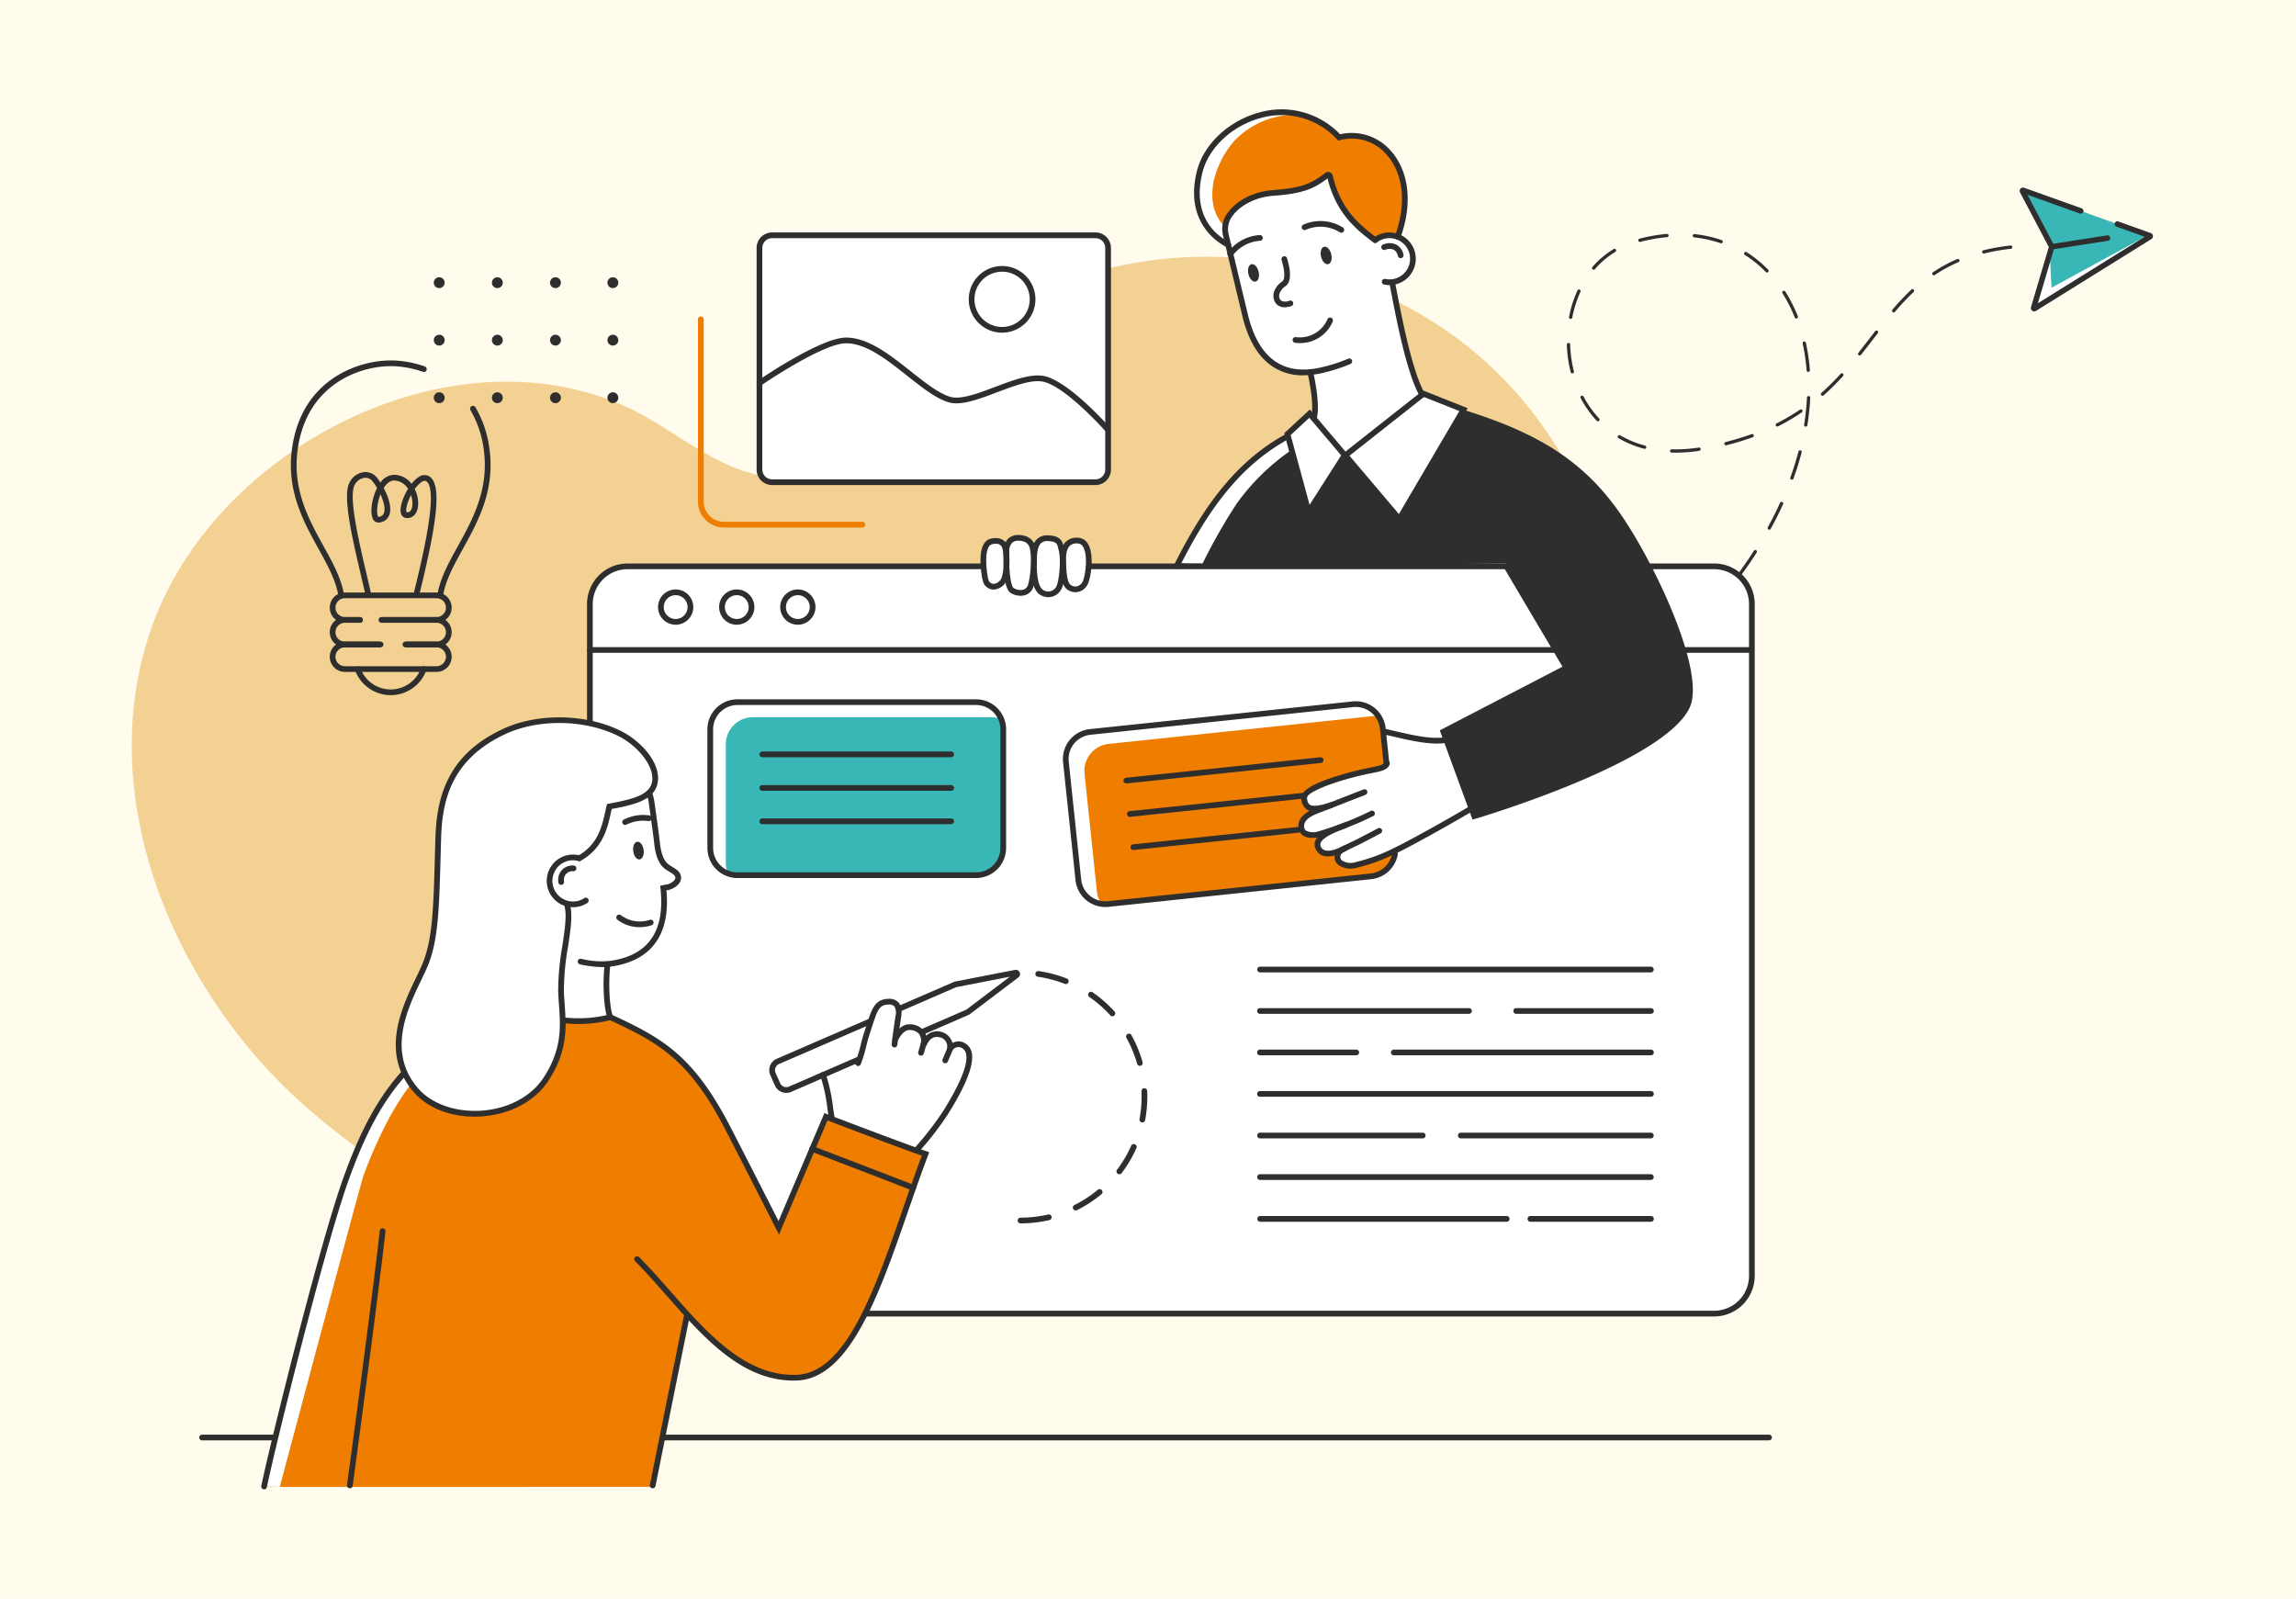<?xml version="1.0" encoding="UTF-8"?>
<svg xmlns="http://www.w3.org/2000/svg" xmlns:xlink="http://www.w3.org/1999/xlink" width="675" height="470" viewBox="0 0 675 470"><defs/><g id="Img-home-banner-visuel"><rect width="675" height="470" fill="#fffbed"/><g id="Groupe_8570" transform="translate(56.569 32.164)"><g id="Groupe_8567" transform="translate(-29)"><path id="Tracé_9885" d="M624.383,140.761c-4.2-27.1-15.778-52.709-35.706-72.3-19.33-19-45.246-30.493-71.92-33.409q-5.045-.551-10.123-.687a123.23,123.23,0,0,0-86.391,32.05c-11.918,10.87-18.872,28.157-35.944,31.96-19.873,4.427-35.06-12.381-51.717-19.931C282.114,55.572,216.478,88.7,195.41,137.3a96.86,96.86,0,0,0-4.249,11.856c-14.022,48.976,10.7,103.658,48.387,136.079,46.943,40.38,108.286,58.679,169.3,55.064a333.466,333.466,0,0,0,68.924-11.812c55.6-15.35,111.352-43.875,135.426-100.075a162.5,162.5,0,0,0,11.188-87.648" transform="translate(-176.02 8.992)" fill="#f2d193"/><path id="Tracé_9764" d="M596.242,309.087H276.81a11.09,11.09,0,0,0-11.09,11.09v197.5a11.091,11.091,0,0,0,11.09,11.09H596.242a11.09,11.09,0,0,0,11.09-11.09v-197.5a11.09,11.09,0,0,0-11.09-11.09" transform="translate(-119.238 -174.761)" fill="#fff"/><path id="Tracé_9765" d="M593.7,528.514H274.267a11.944,11.944,0,0,1-11.931-11.931v-197.5a11.944,11.944,0,0,1,11.931-11.93H593.7a11.944,11.944,0,0,1,11.931,11.93v197.5A11.944,11.944,0,0,1,593.7,528.514M274.267,308.835a10.261,10.261,0,0,0-10.249,10.249v197.5a10.261,10.261,0,0,0,10.249,10.249H593.7a10.261,10.261,0,0,0,10.249-10.249v-197.5A10.261,10.261,0,0,0,593.7,308.835Z" transform="translate(-117.325 -173.668)" fill="#2e2e2e"/><path id="Tracé_9766" d="M604.228,365.412H263.176a.841.841,0,0,1,0-1.681H604.228a.841.841,0,0,1,0,1.681" transform="translate(-117.325 -205.657)" fill="#2e2e2e"/><path id="Tracé_9767" d="M315.557,335.09a5.184,5.184,0,1,1,5.184-5.183,5.189,5.189,0,0,1-5.184,5.183m0-8.686a3.5,3.5,0,1,0,3.5,3.5,3.507,3.507,0,0,0-3.5-3.5" transform="translate(-144.485 -183.601)" fill="#2e2e2e"/><path id="Tracé_9768" d="M398.2,335.09a5.184,5.184,0,1,1,5.184-5.183,5.189,5.189,0,0,1-5.184,5.183m0-8.686a3.5,3.5,0,1,0,3.5,3.5,3.507,3.507,0,0,0-3.5-3.5" transform="translate(-191.214 -183.601)" fill="#2e2e2e"/><path id="Tracé_9769" d="M356.879,335.09a5.184,5.184,0,1,1,5.184-5.183,5.19,5.19,0,0,1-5.184,5.183m0-8.686a3.5,3.5,0,1,0,3.5,3.5,3.507,3.507,0,0,0-3.5-3.5" transform="translate(-167.849 -183.601)" fill="#2e2e2e"/><path id="Tracé_9770" d="M477.759,85.152H382.7a3.719,3.719,0,0,0-3.719,3.719v65.145a3.719,3.719,0,0,0,3.719,3.719h95.057a3.719,3.719,0,0,0,3.719-3.719V88.871a3.719,3.719,0,0,0-3.719-3.719" transform="translate(-183.278 -48.146)" fill="#fff"/><path id="Tracé_9771" d="M481.518,182.463s-12.491-14.077-19.409-14.963c-7.513-.963-20.665,8.086-27.136,6.178-8.634-2.545-19.378-17.414-30.019-17.378-7.222.025-25.761,12.412-25.761,12.412l.1,25.312c-.06,3.057,1.835,4.159,4.893,4.163l92.247.126a5.1,5.1,0,0,0,5.152-5.2l-.18-9.654Z" transform="translate(-183.397 -88.373)" fill="#fff"/><path id="Tracé_9772" d="M379.6,195.628l.235-21.971s21.471-14.5,28.693-14.528c10.64-.037,21.385,14.833,30.019,17.378,6.471,1.907,19.763-9.8,27.276-8.84a13.1,13.1,0,0,1,5.72,2.967c-3.23-3.139-6.8-2.98-9.433-3.317-7.513-.963-20.665,7.945-27.136,6.037-8.634-2.545-19.379-17.415-30.019-17.378-7.222.025-25.761,12.412-25.761,12.412l.1,25.311c-.051,2.608.3,2.263.309,1.927" transform="translate(-183.397 -88.191)" fill="#fff"/><path id="Tracé_9773" d="M476.665,157.482H381.608a4.565,4.565,0,0,1-4.56-4.56V87.778a4.565,4.565,0,0,1,4.56-4.56h95.057a4.565,4.565,0,0,1,4.56,4.56v65.145a4.565,4.565,0,0,1-4.56,4.56M381.608,84.9a2.882,2.882,0,0,0-2.878,2.879v65.145a2.882,2.882,0,0,0,2.878,2.878h95.057a2.882,2.882,0,0,0,2.878-2.878V87.778a2.882,2.882,0,0,0-2.878-2.879Z" transform="translate(-182.184 -47.052)" fill="#2e2e2e"/><path id="Tracé_9774" d="M530.357,125.522a9.8,9.8,0,1,1,9.8-9.8,9.816,9.816,0,0,1-9.8,9.8m0-17.928a8.123,8.123,0,1,0,8.123,8.123,8.132,8.132,0,0,0-8.123-8.123" transform="translate(-263.323 -59.884)" fill="#2e2e2e"/><path id="Tracé_9775" d="M480.1,182a.838.838,0,0,1-.63-.283c-.121-.136-12.15-13.651-18.677-14.488-3.424-.438-8.313,1.412-13.043,3.2-5.455,2.063-10.608,4.013-14.223,2.948-3.748-1.105-7.831-4.34-12.155-7.764-5.951-4.714-12.1-9.588-18.013-9.588h-.037c-6.883.024-24.773,12.265-24.953,12.388a.841.841,0,0,1-.952-1.386c.752-.517,18.5-12.658,25.9-12.684,6.5-.022,12.91,5.047,19.1,9.951,4.192,3.32,8.151,6.457,11.586,7.469,3.074.907,8.2-1.033,13.152-2.907,4.923-1.863,10.011-3.79,13.852-3.3,7.149.916,19.212,14.464,19.722,15.041a.84.84,0,0,1-.629,1.4" transform="translate(-182.184 -87.269)" fill="#2e2e2e"/><path id="Tracé_9776" d="M461.505,898.127H.841a.841.841,0,1,1,0-1.682H461.505a.841.841,0,1,1,0,1.682" transform="translate(31.003 -506.859)" fill="#2e2e2e"/><path id="Tracé_9777" d="M554.5,657.037a.841.841,0,0,1,0-1.682,35.786,35.786,0,0,0,8.138-.934.841.841,0,0,1,.383,1.637,37.472,37.472,0,0,1-8.521.979m16.221-3.8a.841.841,0,0,1-.375-1.593,35.635,35.635,0,0,0,6.864-4.473.841.841,0,1,1,1.074,1.294,37.331,37.331,0,0,1-7.188,4.684.836.836,0,0,1-.374.088M583.547,642.6a.841.841,0,0,1-.669-1.349,35.6,35.6,0,0,0,4.165-7.049.841.841,0,0,1,1.537.682,37.3,37.3,0,0,1-4.363,7.383.839.839,0,0,1-.67.333m6.759-15.222a.84.84,0,0,1-.827-1,35.882,35.882,0,0,0,.614-6.617c0-.516-.011-1.04-.033-1.556a.841.841,0,1,1,1.68-.071c.023.54.035,1.088.035,1.627a37.651,37.651,0,0,1-.643,6.928.841.841,0,0,1-.826.685m-.727-16.648a.841.841,0,0,1-.809-.613,35.38,35.38,0,0,0-2.024-5.44c-.339-.724-.706-1.442-1.091-2.136a.841.841,0,1,1,1.47-.816c.4.727.788,1.48,1.143,2.239a37.145,37.145,0,0,1,2.12,5.7.841.841,0,0,1-.582,1.037.864.864,0,0,1-.228.031m-8.07-14.577a.839.839,0,0,1-.623-.276,35.857,35.857,0,0,0-6.16-5.4.841.841,0,0,1,.957-1.383,37.582,37.582,0,0,1,6.45,5.657.841.841,0,0,1-.623,1.405m-13.7-9.474a.837.837,0,0,1-.306-.058,35.413,35.413,0,0,0-7.921-2.088.841.841,0,0,1,.238-1.665,37.13,37.13,0,0,1,8.3,2.188.841.841,0,0,1-.307,1.623" transform="translate(-282.043 -329.554)" fill="#2e2e2e"/><path id="Tracé_9778" d="M423.85,451.831H353.692a7.986,7.986,0,0,1-7.986-7.986V408.951a7.986,7.986,0,0,1,7.986-7.986H423.85a7.986,7.986,0,0,1,7.986,7.986v34.895a7.986,7.986,0,0,1-7.986,7.986" transform="translate(-164.463 -226.709)" fill="#39b7b7"/><path id="Tracé_9779" d="M348.743,447.122V412.228a7.986,7.986,0,0,1,7.986-7.986h70.158a7.962,7.962,0,0,1,1.821.228,7.958,7.958,0,0,0-7.558-5.52l-68.446.875c-4.411,0-8.515,3.187-8.515,7.6l-1.183,34.407a7.975,7.975,0,0,0,6.164,7.758,7.9,7.9,0,0,1-.428-2.465" transform="translate(-162.937 -225.57)" fill="#fff"/><path id="Tracé_9780" d="M422.757,451.577H352.6a8.837,8.837,0,0,1-8.827-8.827V407.856a8.837,8.837,0,0,1,8.827-8.826h70.158a8.836,8.836,0,0,1,8.826,8.826V442.75a8.837,8.837,0,0,1-8.826,8.827M352.6,400.711a7.153,7.153,0,0,0-7.145,7.145V442.75A7.153,7.153,0,0,0,352.6,449.9h70.158a7.153,7.153,0,0,0,7.145-7.146V407.856a7.153,7.153,0,0,0-7.145-7.145Z" transform="translate(-163.37 -225.615)" fill="#2e2e2e"/><path id="Tracé_9781" d="M435.355,436.011h-55.48a.841.841,0,1,1,0-1.681h55.48a.841.841,0,1,1,0,1.681" transform="translate(-183.307 -245.574)" fill="#2e2e2e"/><path id="Tracé_9782" d="M435.355,458.739h-55.48a.841.841,0,1,1,0-1.681h55.48a.841.841,0,1,1,0,1.681" transform="translate(-183.307 -258.425)" fill="#2e2e2e"/><path id="Tracé_9783" d="M435.355,481.305h-55.48a.841.841,0,1,1,0-1.681h55.48a.841.841,0,1,1,0,1.681" transform="translate(-183.307 -271.184)" fill="#2e2e2e"/><path id="Tracé_9784" d="M695.064,213.025a22.887,22.887,0,0,0-8.748,5.493c-3.783,3.961-9.232,8.3-12.282,12.612s-9.993,16.773-11.045,19.612c4.974.458,137.131-1.242,137.131-1.242s-11.508-19.269-18.384-25.422-28.241-17.046-35.6-17.991c-6.83,12.714-18.26,30.486-18.26,30.486l-16.261-18.418s-10.821,16.633-10.794,16.1-5.76-21.231-5.76-21.231" transform="translate(-343.858 -116.524)" fill="#2e2e2e"/><path id="Tracé_9785" d="M680.577,241.352a65.438,65.438,0,0,1,16.14-15.736c-.591-2.123-.994-3.565-.994-3.565a22.882,22.882,0,0,0-8.748,5.493c-3.783,3.961-9.233,8.3-12.283,12.612s-9.487,15.924-10.538,18.763c.571.053,2.835.076,6.367.078a163.394,163.394,0,0,1,10.055-17.646" transform="translate(-344.517 -125.55)" fill="#fff"/><path id="Tracé_9786" d="M682.969,446.339a7.99,7.99,0,0,1-7.031,6.561l-77.277,8.142a7.986,7.986,0,0,1-8.779-7.105l-3.656-34.7a7.985,7.985,0,0,1,7.105-8.778l77.276-8.142a7.985,7.985,0,0,1,8.779,7.105l1.136,10.785Z" transform="translate(-300.431 -227.447)" fill="#ef7d00"/><path id="Tracé_9787" d="M595.792,457.459l-3.656-34.7a7.986,7.986,0,0,1,7.105-8.779l77.277-8.142a7.959,7.959,0,0,1,1.791.027,7.955,7.955,0,0,0-7.465-3.549l-77.277,8.142c-4.386.462-7.026,4.373-6.564,8.76l3.115,34.721a7.978,7.978,0,0,0,6.988,7.078,7.894,7.894,0,0,1-1.314-3.556" transform="translate(-300.865 -227.448)" fill="#fff"/><path id="Tracé_9788" d="M733.315,38.384a20.214,20.214,0,0,0,2.313-5.469,71.918,71.918,0,0,0-.226-10.189c-.3-3.05-2.351-8.6-6.421-10.9s-5.8-3.871-12.161-2.4a23.364,23.364,0,0,0-17.846-7.5,24.941,24.941,0,0,0-17.591,7.528c-3.573,3.783-6.057,9.372-6.432,12.162-.95,7.075.206,9.036,1.2,11.821s5.132,5.727,5.64,6.173,1.4.365,1.453.169a29.9,29.9,0,0,1-.307-3.821c.162-.848,2.986-6.462,5.876-8.143a23.4,23.4,0,0,1,10.718-2.837c3.737-.069,5.043-.21,6.777-.735s6.253-3.573,6.988-3.835.893,1.734,1.576,3.572a65.572,65.572,0,0,0,6.462,10.508c1.944,2.417,5,4.508,6.232,4.487,1.753-.917,5.745-.594,5.745-.594" transform="translate(-350.421 -1.09)" fill="#ef7d00"/><path id="Tracé_9789" d="M679.97,22.459a27.505,27.505,0,0,1,6.261-12.272,24.942,24.942,0,0,1,17.592-7.528c.881,0,1.786.047,2.7.13a27.325,27.325,0,0,0-6.908-.861,24.942,24.942,0,0,0-17.591,7.528c-3.573,3.783-6.057,9.372-6.432,12.163-.95,7.075.206,9.036,1.2,11.821s5.133,5.727,5.64,6.173,1.4.366,1.453.17c.03-.111-.144-2.876-.254-3.821-3.984-3.905-4.478-8.77-3.669-13.5" transform="translate(-350.786 -1.09)" fill="#fff"/><path id="Tracé_9790" d="M695.154,56.095c-2.909,4.593-.525,10.11,1.4,16.357s3.039,14.663,4.7,18.193,5.553,12.715,17.536,12.078c.35,4.836,2.541,9.868,1.311,13.857.13.158-2.085-1.691-1.957-1.536.193.233-6.013,5.911-5.825,6.135.538.642,6,20.609,6.49,21.174,5.5-8.358,10.354-15.959,10.354-15.959l15.957,18.047L757.367,124.8l6.112-11.431-11.671-4.423a99.914,99.914,0,0,1-4.816-13.763,138.166,138.166,0,0,1-3.351-19.208c4.31-1.873,6.076-5.945,4.339-9.638s-4.852-6.328-9.788-2.99c-3.68-1.984-9.641-6.6-11.8-12.259s-.734-5.9-2-6.3-5.309,3.488-13.249,4.79c-11.489,1.884-15.929,6.415-16,6.523" transform="translate(-361.276 -25.303)" fill="#fff"/><path id="Tracé_9791" d="M741.692,148.348a11.015,11.015,0,0,1-1.347-.083.841.841,0,0,1,.205-1.669,8.861,8.861,0,0,0,9.292-5.177.841.841,0,1,1,1.569.6,10.342,10.342,0,0,1-9.719,6.325" transform="translate(-387.179 -79.655)" fill="#2e2e2e"/><path id="Tracé_9792" d="M798.685,98.705a7.669,7.669,0,0,1-1.594-.168.841.841,0,0,1,.348-1.645,6,6,0,0,0,2.665-.039,6.06,6.06,0,1,0-5.056-10.738.841.841,0,1,1-1.011-1.344,7.74,7.74,0,1,1,4.647,13.933" transform="translate(-417.764 -47.053)" fill="#2e2e2e"/><path id="Tracé_9793" d="M805.371,94.885a.84.84,0,0,1-.819-.654,2.679,2.679,0,0,0-1.181-1.8,3.158,3.158,0,0,0-2.559,0,.841.841,0,1,1-.547-1.59,4.758,4.758,0,0,1,3.923.125,4.244,4.244,0,0,1,2,2.9.842.842,0,0,1-.82,1.027" transform="translate(-421.155 -51.157)" fill="#2e2e2e"/><path id="Tracé_9794" d="M712.588,106.879c.339,1.41-.058,2.715-.885,2.914s-1.773-.784-2.112-2.195.058-2.716.885-2.914,1.773.784,2.112,2.195" transform="translate(-370.139 -59.175)" fill="#2e2e2e"/><path id="Tracé_9795" d="M696.407,91.382a.841.841,0,0,1-.684-1.327,12.614,12.614,0,0,1,9.317-5.045.841.841,0,1,1,.089,1.679,11.029,11.029,0,0,0-8.035,4.339.84.84,0,0,1-.686.354" transform="translate(-362.278 -48.065)" fill="#2e2e2e"/><path id="Tracé_9796" d="M758.728,95.8c.339,1.411,1.284,2.393,2.112,2.195s1.224-1.5.885-2.914-1.284-2.393-2.112-2.195-1.224,1.5-.885,2.914" transform="translate(-397.921 -52.507)" fill="#2e2e2e"/><path id="Tracé_9797" d="M757.481,78.967a.837.837,0,0,1-.477-.149,10.71,10.71,0,0,0-9.962-.722.841.841,0,1,1-.683-1.536,12.473,12.473,0,0,1,11.6.875.841.841,0,0,1-.479,1.532" transform="translate(-390.714 -42.707)" fill="#2e2e2e"/><path id="Tracé_9798" d="M729.936,114.291a3.415,3.415,0,0,1-1.691-.4,3.13,3.13,0,0,1-1.484-2.072c-.5-1.948.854-4.033,2.446-5.085.916-.606.858-2.99-.153-6.38a.841.841,0,0,1,1.611-.481c1.308,4.385,1.13,7.165-.53,8.263-1.06.7-2.029,2.15-1.744,3.268a1.508,1.508,0,0,0,.675,1.019,2.96,2.96,0,0,0,2.306-.064.841.841,0,1,1,.5,1.605,6.559,6.559,0,0,1-1.935.33" transform="translate(-379.856 -56.128)" fill="#2e2e2e"/><path id="Tracé_9799" d="M751.619,191.052A.841.841,0,0,1,750.8,190c.944-3.7-.556-10.771-1.049-13.093a.841.841,0,0,1,1.645-.349c1.4,6.577,1.733,11.11,1.033,13.857a.841.841,0,0,1-.814.633" transform="translate(-392.906 -99.453)" fill="#2e2e2e"/><path id="Tracé_9800" d="M814.706,149.668a.841.841,0,0,1-.73-.422c-3.8-6.611-6.86-22.484-8.5-31.011-.165-.857-.317-1.644-.454-2.345a.841.841,0,0,1,1.65-.323c.137.7.289,1.492.455,2.351,1.623,8.43,4.644,24.123,8.308,30.49a.841.841,0,0,1-.728,1.26" transform="translate(-424.155 -64.958)" fill="#2e2e2e"/><path id="Tracé_9801" d="M715.864,102.105a15.753,15.753,0,0,1-10.32-3.52c-3.54-2.912-6.107-7.607-7.631-13.956l-5.635-23.482q-.078-.327-.146-.654a7.917,7.917,0,0,1,1.717-6.458c2.64-3.495,7.7-5.993,12.884-6.365,8.437-.6,11.4-1.843,15.517-5.028a1.439,1.439,0,0,1,1.363-.23,1.373,1.373,0,0,1,.877.986c2.42,10.231,8.192,14.65,12.831,18.2l.12.092a.841.841,0,1,1-1.022,1.335l-.119-.092c-4.785-3.664-10.725-8.211-13.34-18.716-4.064,3.092-7.34,4.5-16.106,5.129-4.724.339-9.3,2.576-11.663,5.7a6.4,6.4,0,0,0-1.412,5.1q.062.3.135.6l5.636,23.482c1.437,5.985,3.813,10.375,7.064,13.05,3.735,3.072,8.7,3.89,14.771,2.431l.182-.043a46.183,46.183,0,0,0,7.463-2.444.841.841,0,1,1,.638,1.556,47.771,47.771,0,0,1-7.709,2.523l-.18.043a25.327,25.327,0,0,1-5.913.753" transform="translate(-360.253 -23.936)" fill="#2e2e2e"/><path id="Tracé_9802" d="M660.192,259.111a.841.841,0,0,1-.751-1.216c9.817-19.645,19.62-31.125,32.779-38.389a.84.84,0,1,1,.812,1.472c-12.837,7.086-22.433,18.351-32.087,37.669a.841.841,0,0,1-.753.465" transform="translate(-341.802 -124.052)" fill="#2e2e2e"/><path id="Tracé_9803" d="M683,40.593a.841.841,0,0,1-.322-.064c-.131-.054-13.039-5.632-8.884-22.346,1.974-7.94,9.384-14.9,18.441-17.308a23.884,23.884,0,0,1,23.671,6.431,15.248,15.248,0,0,1,14.841,4.779c5.474,6.059,6.553,15.647,2.885,25.648a.841.841,0,0,1-1.579-.579c3.449-9.4,2.495-18.354-2.554-23.942a13.43,13.43,0,0,0-13.654-4.163l-.475.122-.34-.355A22.276,22.276,0,0,0,692.667,2.5c-8.482,2.259-15.411,8.724-17.242,16.088-3.8,15.278,7.42,20.187,7.9,20.388A.841.841,0,0,1,683,40.593" transform="translate(-349.501 0)" fill="#2e2e2e"/><path id="Tracé_9804" d="M789.751,229.347l-17.184-20.294,24.021-18.94,13.136,5.216ZM774.975,209.3,789.5,226.451l17.781-30.283-10.414-4.135Z" transform="translate(-405.814 -107.492)" fill="#2e2e2e"/><path id="Tracé_9805" d="M740.8,235.135l-6.828-25.165,7.533-6.976L752.8,216.337Zm-4.938-24.623,5.566,20.514,9.282-14.55-9.352-11.054Z" transform="translate(-383.993 -114.775)" fill="#2e2e2e"/><path id="Tracé_9806" d="M789.141,422.732s-4.924.816-6.781.375c-1.657-.394-10.212-2.353-13.4-3.029-.386-.082,1.035,8.693,1.595,9.06s.918.256-.488,1.268-9.957,2.985-13.251,3.784c-3.568.866-8.978,3.5-9.653,4.455s-1.244,1.4-.618,2.3c1.814,2.615,5.2,1.4,5.2,1.4s-5.434,2.6-6.089,4.083-.571,1.6.042,2.695,3.944,1.522,5.316,1.212-.623,2.759-.623,2.759.254,3.646,5.813,2.432c.619,1.273-2.141,5.237,4.531,4.645.824-.073,9.826-3.73,13.1-5.2s12.145-6.225,12.564-6.468,10.427-6.879,10.427-6.879Z" transform="translate(-390.341 -237.516)" fill="#fff"/><path id="Tracé_9807" d="M772.7,489.294a5.549,5.549,0,0,1-3.715-1.243,2.776,2.776,0,0,1-.888-2.589c.328-1.826.962-2.128,5.089-4.1l.948-.453c1.642-.786,6.6-3.432,6.651-3.458a.84.84,0,0,1,.792,1.483c-.206.11-5.042,2.691-6.717,3.492l-.95.453c-3.983,1.9-3.993,1.955-4.158,2.877a1.088,1.088,0,0,0,.378,1.062,4.58,4.58,0,0,0,3.9.628c5.719-1.459,8.9-2.669,17.623-7.389s16.355-9.247,16.431-9.292a.841.841,0,1,1,.859,1.445c-.077.046-7.748,4.6-16.491,9.326-8.284,4.481-11.818,5.96-18.007,7.54a7.1,7.1,0,0,1-1.749.217" transform="translate(-403.26 -266.109)" fill="#2e2e2e"/><path id="Tracé_9808" d="M747.61,474.165a4.714,4.714,0,0,1-2.791-.762,3.106,3.106,0,0,1-1.242-2.276c-.361-3.613,3.616-5.162,5.314-5.824l1.6-.622c3.922-1.527,10.129-3.944,12.218-4.761a.841.841,0,0,1,.612,1.566c-2.09.817-8.3,3.234-12.22,4.762l-1.6.622c-2.219.864-4.458,2.025-4.252,4.089a1.419,1.419,0,0,0,.563,1.087,4.69,4.69,0,0,0,3.446.253,93.463,93.463,0,0,0,15.544-6.047.841.841,0,1,1,.8,1.48,96.037,96.037,0,0,1-15.995,6.211,9.879,9.879,0,0,1-1.994.221" transform="translate(-389.41 -260.011)" fill="#2e2e2e"/><path id="Tracé_9809" d="M749.406,455.419a4.1,4.1,0,0,1-2.333-.6,4.214,4.214,0,0,1-1.578-3.363c-.191-2.445,4.837-5.044,14.943-7.723,2.059-.545,3.808-.9,5.213-1.183,2.41-.488,4-.809,4.211-1.511a.841.841,0,1,1,1.611.482c-.5,1.667-2.376,2.047-5.489,2.677-1.383.279-3.1.628-5.116,1.161-10.109,2.68-13.767,5.083-13.7,5.967.113,1.456.529,1.892.832,2.093.9.6,2.887.368,6.085-.692a.841.841,0,1,1,.53,1.6,17.521,17.521,0,0,1-5.211,1.1" transform="translate(-390.504 -249.027)" fill="#2e2e2e"/><path id="Tracé_9810" d="M815.884,423.247c-3.971,0-8.737-1.113-13.057-2.121-.915-.213-1.8-.421-2.651-.609a.841.841,0,0,1,.365-1.641c.852.19,1.747.4,2.669.613,5.4,1.259,11.512,2.687,15.532,1.807a.841.841,0,1,1,.36,1.642,15.159,15.159,0,0,1-3.217.309" transform="translate(-421.052 -236.824)" fill="#2e2e2e"/><path id="Tracé_9811" d="M758.491,492.285a4.553,4.553,0,0,1-1.92-.386,3.542,3.542,0,0,1-1.928-2.334c-.926-3.235,3.609-5.4,8.648-7.251a.841.841,0,0,1,.58,1.578c-2.253.829-8.237,3.031-7.613,5.211a1.862,1.862,0,0,0,1.018,1.27c.949.438,2.54.236,4.255-.542l1.624-.742a.84.84,0,1,1,.7,1.528l-1.626.744a9.239,9.239,0,0,1-3.738.925" transform="translate(-395.611 -272.675)" fill="#2e2e2e"/><path id="Tracé_9812" d="M847.435,205.159c21.246,6.587,34.588,14.694,45.2,29.72,10.015,14.179,25.393,46.549,20.63,56.636-7.517,15.919-62.282,32.17-62.282,32.17l-9.367-24.731,36.2-18.787-17.863-30.892Z" transform="translate(-444.856 -115.999)" fill="#2e2e2e"/><path id="Tracé_9813" d="M848.835,323.688l-9.62-26.233,36.071-18.719-17.2-29.077a.841.841,0,1,1,1.447-.856l18.105,30.607L841.3,298.266l8.565,23.357c6.618-2.032,54.479-17.16,61.28-31.561,4.611-9.765-10.905-42.127-20.557-55.792-10.1-14.3-22.653-22.548-44.763-29.4a.841.841,0,0,1,.5-1.606c22.5,6.976,35.3,15.4,45.638,30.038,10.109,14.313,25.649,47.008,20.7,57.48-7.591,16.074-60.815,32.013-63.077,32.684Z" transform="translate(-443.498 -114.905)" fill="#2e2e2e"/><path id="Tracé_9814" d="M596.715,460.833a8.829,8.829,0,0,1-8.761-7.9l-3.656-34.7a8.837,8.837,0,0,1,7.853-9.7l77.277-8.142a8.827,8.827,0,0,1,9.7,7.853l1.09,10.345a.841.841,0,0,1-1.672.177l-1.09-10.345a7.144,7.144,0,0,0-7.854-6.357L592.327,410.2a7.155,7.155,0,0,0-6.358,7.855l3.657,34.7a7.144,7.144,0,0,0,7.854,6.358l77.276-8.142a7.173,7.173,0,0,0,6.291-5.87.84.84,0,0,1,1.656.289,8.86,8.86,0,0,1-7.771,7.252l-77.276,8.142a9.041,9.041,0,0,1-.942.05" transform="translate(-299.337 -226.353)" fill="#2e2e2e"/><path id="Tracé_9815" d="M626.076,445.933a.841.841,0,0,1-.087-1.677l57.126-6.019a.841.841,0,0,1,.176,1.672l-57.125,6.019c-.03,0-.06,0-.089,0" transform="translate(-322.512 -247.781)" fill="#2e2e2e"/><path id="Tracé_9816" d="M628.458,469.325a.841.841,0,0,1-.087-1.677l51.367-5.412a.841.841,0,1,1,.176,1.672l-51.367,5.411a.883.883,0,0,1-.089,0" transform="translate(-323.859 -261.351)" fill="#2e2e2e"/><path id="Tracé_9817" d="M630.822,492.036a.841.841,0,0,1-.087-1.677l49.4-5.205a.841.841,0,0,1,.176,1.672l-49.4,5.2a.866.866,0,0,1-.089,0" transform="translate(-325.195 -274.309)" fill="#2e2e2e"/><path id="Tracé_9818" d="M591.1,293.63c.947,3.264-.636,8.48-1.381,9.653-1.553,2.445-3.347,2-4.3,1.091-1.471-1.413-1.706-7.772-1.658-9.625s.971-3.892,4.246-3.9c2.11,0,2.754,1.629,3.087,2.777" transform="translate(-299.061 -164.451)" fill="#fff"/><path id="Tracé_9819" d="M572.517,292.252c1.025,3.535-.367,10.2-1.173,11.471-1.682,2.648-2.341,2.476-4.37,1.6s-2.469-8.011-2.417-10.018.1-6.179,4.073-6.039c3.617.128,3.526,1.74,3.887,2.983" transform="translate(-288.201 -163.554)" fill="#fff"/><path id="Tracé_9820" d="M553.513,291.953c.843,3.582-.062,10.23-.869,11.5-1.682,2.648-2.836,2.231-4.865,1.357s-2.035-9.794-1.982-11.8.817-4.08,3.759-3.965c2.8.11,3.676,1.715,3.957,2.91" transform="translate(-277.588 -163.425)" fill="#fff"/><path id="Tracé_9821" d="M536.011,292.632c1.151,3.223-.05,8.143-.8,9.325-1.564,2.462-2.86,2.584-4.57,1.446-1.608-1.069-1.08-6.652-.649-8.656.392-1.825.465-3.1,2.237-3.46,3.3-.671,3.782,1.346,3.782,1.346" transform="translate(-268.41 -164.619)" fill="#fff"/><path id="Tracé_9822" d="M586.934,305.728a4.063,4.063,0,0,1-2.719-1.058c-1.484-1.424-1.661-4.936-1.71-8.116l-.008-.486c-.049-2.283.466-3.993,1.53-5.08a4.509,4.509,0,0,1,3.359-1.285h.007c2.908,0,3.646,2.546,3.889,3.383,1,3.454.046,9.121-.865,10.555a4.122,4.122,0,0,1-3.022,2.059,3.963,3.963,0,0,1-.46.028m.458-14.345h0a2.864,2.864,0,0,0-2.159.78c-.916.937-1.077,2.621-1.05,3.869l.008.5c.025,1.606.091,5.871,1.194,6.93a2.371,2.371,0,0,0,1.813.574,2.512,2.512,0,0,0,1.8-1.291c.627-.987,1.554-6.139.67-9.186-.378-1.3-.909-2.17-2.274-2.17" transform="translate(-298.345 -163.8)" fill="#2e2e2e"/><path id="Tracé_9823" d="M567.818,306.293a4.513,4.513,0,0,1-2.359-.664c-2.582-1.593-2.783-6.4-2.669-10.419l.009-.327c.041-1.557.108-4.163,1.719-5.678a4.31,4.31,0,0,1,3.222-1.085c3.536.125,4.192,1.638,4.56,3.178.033.139.066.277.1.41,1.059,3.65.169,10.157-.538,11.789a4.414,4.414,0,0,1-2.751,2.6,4.342,4.342,0,0,1-1.3.2m-.3-16.5a2.565,2.565,0,0,0-1.845.633c-1.1,1.035-1.156,3.2-1.19,4.5l-.009.331c-.054,1.893-.217,7.653,1.871,8.941a2.689,2.689,0,0,0,3.982-1.369c.515-1.189,1.439-7.3.466-10.653-.046-.158-.085-.322-.125-.488-.249-1.044-.43-1.8-2.984-1.889-.057,0-.112,0-.166,0" transform="translate(-287.191 -162.904)" fill="#2e2e2e"/><path id="Tracé_9824" d="M549.074,305.752a5.5,5.5,0,0,1-3.008-.891c-1.995-1.41-2.118-8.239-2.014-12.185a5.108,5.108,0,0,1,1.393-3.74,4.3,4.3,0,0,1,3.239-1.043c3.43.134,4.443,2.286,4.743,3.558.858,3.643.027,10.392-.729,12.034a3.721,3.721,0,0,1-2.467,2.121,4.482,4.482,0,0,1-1.158.146m-.65-16.182a2.585,2.585,0,0,0-1.829.594,3.534,3.534,0,0,0-.862,2.558c-.168,6.345.528,10.22,1.3,10.767a3.7,3.7,0,0,0,2.76.494,2.035,2.035,0,0,0,1.375-1.2c.518-1.126,1.443-7.452.62-10.946-.342-1.452-1.379-2.193-3.172-2.262-.066,0-.131,0-.2,0" transform="translate(-276.595 -162.775)" fill="#2e2e2e"/><path id="Tracé_9825" d="M532.375,305.1h0a3.283,3.283,0,0,1-2.777-1.545c-.794-1.254-1.145-5.584-1.1-7.457.08-3.5,1.1-5.506,3.032-5.963,3.014-.711,4.577.823,5,2.355h0c.969,3.519.347,8.927-.544,10.33a4.4,4.4,0,0,1-3.605,2.28m.6-13.466a4.633,4.633,0,0,0-1.06.137c-1.361.322-1.7,2.552-1.738,4.365-.051,2.248.413,5.842.842,6.519a1.588,1.588,0,0,0,1.358.764h0a2.779,2.779,0,0,0,2.186-1.5c.538-.847,1.228-5.768.342-8.982h0a1.8,1.8,0,0,0-1.932-1.3" transform="translate(-267.811 -163.942)" fill="#2e2e2e"/><path id="Tracé_9826" d="M882.545,637.658H806.955a.841.841,0,0,1,0-1.681h75.589a.841.841,0,1,1,0,1.681" transform="translate(-424.783 -359.587)" fill="#2e2e2e"/><path id="Tracé_9827" d="M744.786,637.658H716.539a.841.841,0,1,1,0-1.681h28.247a.841.841,0,1,1,0,1.681" transform="translate(-373.66 -359.587)" fill="#2e2e2e"/><path id="Tracé_9828" d="M831.422,665.705H716.539a.841.841,0,1,1,0-1.681H831.422a.841.841,0,1,1,0,1.681" transform="translate(-373.66 -375.446)" fill="#2e2e2e"/><path id="Tracé_9829" d="M929.356,609.611h-39.61a.841.841,0,0,1,0-1.681h39.61a.841.841,0,1,1,0,1.681" transform="translate(-471.593 -343.729)" fill="#2e2e2e"/><path id="Tracé_9830" d="M777.926,609.611H716.539a.841.841,0,1,1,0-1.681h61.387a.841.841,0,1,1,0,1.681" transform="translate(-373.66 -343.729)" fill="#2e2e2e"/><path id="Tracé_9831" d="M908.208,693.865H852.344a.841.841,0,0,1,0-1.682h55.864a.841.841,0,1,1,0,1.682" transform="translate(-450.446 -391.367)" fill="#2e2e2e"/><path id="Tracé_9832" d="M764.354,693.865H716.539a.841.841,0,1,1,0-1.682h47.815a.841.841,0,1,1,0,1.682" transform="translate(-373.66 -391.367)" fill="#2e2e2e"/><path id="Tracé_9833" d="M831.422,721.957H716.539a.841.841,0,0,1,0-1.682H831.422a.841.841,0,1,1,0,1.682" transform="translate(-373.66 -407.25)" fill="#2e2e2e"/><path id="Tracé_9834" d="M934.8,750.245H899.368a.841.841,0,0,1,0-1.681H934.8a.841.841,0,1,1,0,1.681" transform="translate(-477.034 -423.245)" fill="#2e2e2e"/><path id="Tracé_9835" d="M789.012,750.245H716.539a.841.841,0,0,1,0-1.681h72.473a.841.841,0,1,1,0,1.681" transform="translate(-373.661 -423.245)" fill="#2e2e2e"/><path id="Tracé_9836" d="M831.422,581.564H716.539a.841.841,0,1,1,0-1.682H831.422a.841.841,0,1,1,0,1.682" transform="translate(-373.66 -327.871)" fill="#2e2e2e"/><path id="Tracé_9837" d="M385.725,202.087H345.03a7.65,7.65,0,0,1-7.641-7.641V140.86a.841.841,0,0,1,1.681,0v53.586a5.967,5.967,0,0,0,5.959,5.96h40.695a.84.84,0,1,1,0,1.681" transform="translate(-159.76 -79.168)" fill="#ef7d00"/><path id="Tracé_9838" d="M119.687,335.68H103.477a.841.841,0,0,1,0-1.681h16.211a2.772,2.772,0,0,0,0-5.544H92.758a2.772,2.772,0,0,0,0,5.544h4.413a.841.841,0,1,1,0,1.681H92.758a4.453,4.453,0,1,1,0-8.906h26.929a4.453,4.453,0,1,1,0,8.906" transform="translate(-18.926 -184.761)" fill="#2e2e2e"/><path id="Tracé_9839" d="M103.235,352.3H92.758a4.453,4.453,0,1,1,0-8.906h4.413a.84.84,0,1,1,0,1.681H92.758a2.772,2.772,0,0,0,0,5.544h10.477a.84.84,0,1,1,0,1.681" transform="translate(-18.926 -194.16)" fill="#2e2e2e"/><path id="Tracé_9840" d="M138.844,352.3H130.1a.841.841,0,1,1,0-1.681h8.745a2.772,2.772,0,0,0,0-5.544H123.027a.84.84,0,1,1,0-1.681h15.817a4.453,4.453,0,1,1,0,8.906" transform="translate(-38.083 -194.16)" fill="#2e2e2e"/><path id="Tracé_9841" d="M119.687,368.929H92.758a4.453,4.453,0,1,1,0-8.906h10.127a.84.84,0,1,1,0,1.681H92.758a2.772,2.772,0,0,0,0,5.544h26.929a2.772,2.772,0,0,0,0-5.544h-9.139a.84.84,0,1,1,0-1.681h9.139a4.453,4.453,0,1,1,0,8.906" transform="translate(-18.926 -203.561)" fill="#2e2e2e"/><path id="Tracé_9842" d="M76.8,239.765a.84.84,0,0,1-.83-.712c-.706-4.555-3.2-9.071-5.844-13.852-4.443-8.038-9.479-17.148-7.81-29.391,2.8-20.533,19.563-26.012,29.025-26.012a30.357,30.357,0,0,1,10.015,1.774.841.841,0,1,1-.562,1.585,28.547,28.547,0,0,0-9.453-1.677c-8.918,0-24.716,5.172-27.359,24.558-1.595,11.691,3.3,20.542,7.614,28.351,2.717,4.915,5.283,9.557,6.034,14.408a.84.84,0,0,1-.7.959.875.875,0,0,1-.13.01" transform="translate(-4.048 -96.005)" fill="#2e2e2e"/><path id="Tracé_9843" d="M161.9,257.158a.823.823,0,0,1-.129-.01.84.84,0,0,1-.7-.959c.751-4.85,3.317-9.493,6.034-14.408,4.316-7.809,9.209-16.66,7.615-28.351a30.508,30.508,0,0,0-3.9-11.6.841.841,0,1,1,1.444-.862,32.169,32.169,0,0,1,4.123,12.233c1.669,12.244-3.366,21.354-7.81,29.391-2.643,4.781-5.139,9.3-5.844,13.852a.84.84,0,0,1-.83.712" transform="translate(-60.062 -113.398)" fill="#2e2e2e"/><path id="Tracé_9844" d="M115.824,385.2a11.191,11.191,0,0,1-10.48-7.329.841.841,0,1,1,1.58-.576,9.475,9.475,0,0,0,17.807-.019.841.841,0,1,1,1.581.573,11.186,11.186,0,0,1-10.488,7.352" transform="translate(-28.531 -213.002)" fill="#2e2e2e"/><path id="Tracé_9845" d="M120.337,282.348a.842.842,0,0,1-.817-1.041c2.4-9.813,7.4-30.231,3.912-33.17-.175-.148-.585-.494-1.535.113a7.879,7.879,0,0,0-2,2.075,9.74,9.74,0,0,1,1,4.583c-.113,2.468-1.426,4.016-3.335,3.947a1.8,1.8,0,0,1-1.737-1.43c-.446-1.64.569-4.671,2.1-7.154A5.015,5.015,0,0,0,114,247.819c-1.426-.081-2.5,1.034-3.244,2.205,1.442,2.682,2.517,5.945,1.584,8.113a3.386,3.386,0,0,1-3.035,2.027,1.667,1.667,0,0,1-1.59-.825c-1.085-1.7-.524-6.156,1.107-9.333a19.029,19.029,0,0,0-1.359-1.994,2.606,2.606,0,0,0-2.716-.916,3.854,3.854,0,0,0-2.845,2.921c-1.061,4.5,1.595,15.834,3.939,25.833.439,1.873.869,3.71,1.267,5.465a.841.841,0,0,1-1.64.372c-.4-1.751-.827-3.584-1.265-5.453-2.5-10.677-5.09-21.717-3.938-26.6a5.543,5.543,0,0,1,4.119-4.178,4.286,4.286,0,0,1,4.4,1.521c.33.421.678.91,1.025,1.448a5,5,0,0,1,4.28-2.283,6.482,6.482,0,0,1,4.858,2.654,8.739,8.739,0,0,1,2.045-1.962,2.771,2.771,0,0,1,3.523.019c3.571,3.007,1.361,15.566-3.362,34.855a.841.841,0,0,1-.816.641m-10.523-30.455c-.06.151-.11.284-.148.392-1.14,3.189-.911,5.825-.5,6.2a1.716,1.716,0,0,0,1.628-1.015c.531-1.234.025-3.406-.979-5.581m8.989.216c-1,1.9-1.619,3.918-1.359,4.874.05.186.082.188.176.191,1.334.063,1.561-1.622,1.594-2.344a7.7,7.7,0,0,0-.411-2.722" transform="translate(-25.528 -138.718)" fill="#2e2e2e"/><path id="Tracé_9846" d="M160.286,116.732a1.595,1.595,0,1,1,1.593-1.6,1.6,1.6,0,0,1-1.593,1.6" transform="translate(-58.725 -64.198)" fill="#2e2e2e"/><path id="Tracé_9847" d="M199.6,116.732a1.595,1.595,0,1,1,1.593-1.6,1.6,1.6,0,0,1-1.593,1.6" transform="translate(-80.952 -64.198)" fill="#2e2e2e"/><path id="Tracé_9848" d="M238.909,116.732a1.595,1.595,0,1,1,1.593-1.6,1.6,1.6,0,0,1-1.593,1.6" transform="translate(-103.178 -64.198)" fill="#2e2e2e"/><path id="Tracé_9849" d="M160.286,155.612a1.594,1.594,0,1,1,1.593-1.594,1.6,1.6,0,0,1-1.593,1.594" transform="translate(-58.725 -86.182)" fill="#2e2e2e"/><path id="Tracé_9850" d="M199.6,155.612a1.594,1.594,0,1,1,1.593-1.594,1.6,1.6,0,0,1-1.593,1.594" transform="translate(-80.952 -86.182)" fill="#2e2e2e"/><path id="Tracé_9851" d="M238.909,155.612a1.594,1.594,0,1,1,1.593-1.594,1.6,1.6,0,0,1-1.593,1.594" transform="translate(-103.178 -86.182)" fill="#2e2e2e"/><path id="Tracé_9852" d="M160.286,194.552a1.595,1.595,0,1,1,1.593-1.6,1.6,1.6,0,0,1-1.593,1.6" transform="translate(-58.725 -108.198)" fill="#2e2e2e"/><path id="Tracé_9853" d="M199.6,194.552a1.595,1.595,0,1,1,1.593-1.6,1.6,1.6,0,0,1-1.593,1.6" transform="translate(-80.952 -108.198)" fill="#2e2e2e"/><path id="Tracé_9854" d="M238.909,194.552a1.595,1.595,0,1,1,1.593-1.6,1.6,1.6,0,0,1-1.593,1.6" transform="translate(-103.178 -108.198)" fill="#2e2e2e"/><path id="Tracé_9855" d="M277.756,116.732a1.595,1.595,0,1,1,1.592-1.6,1.6,1.6,0,0,1-1.592,1.6" transform="translate(-125.143 -64.198)" fill="#2e2e2e"/><path id="Tracé_9856" d="M277.756,155.612a1.594,1.594,0,1,1,1.592-1.594,1.6,1.6,0,0,1-1.592,1.594" transform="translate(-125.143 -86.182)" fill="#2e2e2e"/><path id="Tracé_9857" d="M277.756,194.552a1.595,1.595,0,1,1,1.592-1.6,1.6,1.6,0,0,1-1.592,1.6" transform="translate(-125.143 -108.198)" fill="#2e2e2e"/><path id="Tracé_9858" d="M200.208,587.763a.841.841,0,0,1-.569-1.46c2.439-2.24,4.084-7.469,4.513-14.345a.841.841,0,1,1,1.678.1c-.463,7.414-2.258,12.911-5.053,15.479a.84.84,0,0,1-.568.222" transform="translate(-81.722 -322.945)" fill="#2e2e2e"/><path id="Tracé_9859" d="M145.973,613.8a28.279,28.279,0,0,1-5.744,1.443c-2.872.35-9.6-.42-9.6-.42s-40.06,8.09-48.19,18.231-13.725,25.582-14.5,27.769S43.446,752,43.446,752l114.432-.021,10.511-49.666s10.228,11.559,17.723,14.5,13.8,3.643,17.653,2.312A26.125,26.125,0,0,0,214.553,711c2.522-3.292,10.438-20.555,10.438-20.555l12.959-36.536L208.879,643.47,194.589,675.9s-12.049-24.658-14.431-29.7-14.189-20.213-17.982-22.864-11.019-6.067-12.07-6.7-4.133-2.844-4.133-2.844" transform="translate(6.438 -347.047)" fill="#ef7d00"/><path id="Tracé_9860" d="M72.969,662.151c.775-2.187,6.37-17.629,14.5-27.77,6.961-8.682,37.307-15.855,45.9-17.741-3.013-.1-6.458-.489-6.458-.489s-35.9,7.582-44.027,17.723-15.056,27.515-15.831,29.7-23.189,89.634-23.189,89.634l4.612.121c.019-.07,23.72-88.993,24.5-91.179" transform="translate(6.203 -348.378)" fill="#fff"/><path id="Tracé_9861" d="M241.6,527.767c.21,0,9.741-.42,12.716-1.891-.947-2.382-.809-14.512.453-15.277s8.564-2.637,10.867-4.538a13.5,13.5,0,0,0,4.764-9.395c.332-4.275.341-8.478.341-8.478s2.942-.7,3.643-2.592-1.751-2.732-3.012-4.343-3.222-7.215-3.293-9.807-1.961-9.527-2.382-10.858-.42-1.962-.561-1.682-6.48,1.839-10.4,5.2-7.461,14.912-9.632,15.223c-5.744-.529-8.134,4.72-7.99,7.839s4.137,4.455,4.838,6.134.631,8.544-.14,12.117A93.691,93.691,0,0,0,239.99,517.4c-.21,3.362,1.611,10.368,1.611,10.368" transform="translate(-103.06 -259.433)" fill="#fff"/><path id="Tracé_9862" d="M100.8,833.282a.841.841,0,0,1-.834-.953c.074-.547,7.442-54.948,9.627-74.744a.841.841,0,0,1,1.671.184c-2.188,19.818-9.558,74.238-9.632,74.786a.842.842,0,0,1-.833.728" transform="translate(-25.516 -427.922)" fill="#2e2e2e"/><path id="Tracé_9863" d="M42.768,748.017A.857.857,0,0,1,42.6,748a.84.84,0,0,1-.651-.994c2.743-13.168,16.841-69.822,23.742-89.474,10.609-30.212,22.1-40.061,45.49-51.958a.841.841,0,1,1,.762,1.5c-22.967,11.681-34.249,21.352-44.665,51.016-6.88,19.594-20.945,76.119-23.683,89.26a.841.841,0,0,1-.822.669" transform="translate(7.297 -342.345)" fill="#2e2e2e"/><path id="Tracé_9864" d="M445.055,595.554l-52.2,22.646a2.814,2.814,0,0,1-3.717-1.422l-1.347-3.017a2.814,2.814,0,0,1,1.422-3.717l52.2-22.645,17.693-3.442a.4.4,0,0,1,.322.721Z" transform="translate(-188.118 -330.17)" fill="#fff"/><path id="Tracé_9865" d="M390.618,618.192a3.662,3.662,0,0,1-3.343-2.166l-1.347-3.016a3.66,3.66,0,0,1,1.847-4.828l52.3-22.685,17.783-3.459a1.245,1.245,0,0,1,.989,2.216l-14.454,10.938-.092.04-52.2,22.646a3.611,3.611,0,0,1-1.476.315m49.953-31.08-52.119,22.609a1.974,1.974,0,0,0-.989,2.6l1.347,3.016a1.974,1.974,0,0,0,2.607,1l52.118-22.609,12.795-9.683Zm3.392,7.348h0Z" transform="translate(-187.026 -329.077)" fill="#2e2e2e"/><path id="Tracé_9866" d="M245.732,506.242a6.9,6.9,0,1,0,1.923,12.421Z" transform="translate(-102.984 -286.09)" fill="#fff"/><path id="Tracé_9867" d="M188.045,453.746c7.591-4.238,7.456-10.328,8.927-15.477,2.784.158,12.066-2.571,13.135-6.252,1.568-5.4-4.484-12.1-10.219-14.956-9.556-4.763-23.476-5.442-33.879-.609-15.285,7.1-19.053,18.4-19.439,31.417-.54,18.2-.49,29.05-3.852,37.176s-14.132,24.1-2.512,37.113c8.757,9.807,29.832,8.98,37.958-3.349,6.913-10.489,5.249-18.284,4.5-26.192-.557-5.906,3.271-19.9,1.835-24.945Z" transform="translate(-45.297 -233.595)" fill="#fff"/><path id="Tracé_9868" d="M242.775,519.537a7.741,7.741,0,1,1,2.091-15.2.841.841,0,0,1-.454,1.619,6.06,6.06,0,1,0,1.689,10.909.841.841,0,0,1,.922,1.406,7.657,7.657,0,0,1-3.189,1.192,7.831,7.831,0,0,1-1.058.072" transform="translate(-101.89 -284.996)" fill="#2e2e2e"/><path id="Tracé_9869" d="M243.707,517.15a.841.841,0,0,1-.831-.717,4.388,4.388,0,0,1,1.019-3.625,4.281,4.281,0,0,1,3.479-1.345.84.84,0,1,1-.084,1.679,2.647,2.647,0,0,0-2.149.795,2.72,2.72,0,0,0-.6,2.248.84.84,0,0,1-.707.955.819.819,0,0,1-.125.009" transform="translate(-106.291 -289.183)" fill="#2e2e2e"/><path id="Tracé_9870" d="M296.594,497.759c.2,1.437-.326,2.7-1.17,2.812s-1.687-.956-1.884-2.393.326-2.7,1.169-2.812,1.687.956,1.884,2.393" transform="translate(-134.945 -280.08)" fill="#2e2e2e"/><path id="Tracé_9871" d="M287,480.2a.841.841,0,0,1-.358-1.6,12.815,12.815,0,0,1,7.48-1.212.841.841,0,0,1-.256,1.662,11.158,11.158,0,0,0-6.51,1.071.835.835,0,0,1-.357.08" transform="translate(-130.792 -269.844)" fill="#2e2e2e"/><path id="Tracé_9872" d="M263.349,512.483a32.406,32.406,0,0,1-6.637-.8.84.84,0,0,1,.345-1.645,24.014,24.014,0,0,0,8.464.62c11.267-1.54,16.262-8.714,14.846-21.324l-.085-.755.742-.16c.1-.022,1-.215,1.346-.261.814-.107,2.458-1.116,2.372-1.987-.064-.65-.565-.982-1.6-1.612-.433-.263-.924-.562-1.427-.938-1.74-1.3-2.776-3.7-3.167-7.336-.317-2.944-1.577-11.814-1.59-11.9a13.52,13.52,0,0,0-.686-2.8.841.841,0,1,1,1.583-.567,15.141,15.141,0,0,1,.769,3.135c.012.086,1.276,8.984,1.6,11.956.335,3.1,1.176,5.177,2.5,6.169.438.328.873.593,1.294.848,1.107.673,2.252,1.37,2.4,2.884.209,2.117-2.417,3.634-3.825,3.819-.093.013-.272.046-.474.086,1.22,13.039-4.427,20.782-16.368,22.414a17.322,17.322,0,0,1-2.4.159" transform="translate(-113.767 -260.346)" fill="#2e2e2e"/><path id="Tracé_9873" d="M275.452,593.436a.84.84,0,0,1-.789-.552c-1.224-3.342-1.4-11.034-.8-15.848a.841.841,0,0,1,1.668.209c-.579,4.613-.4,12.034.709,15.06a.841.841,0,0,1-.789,1.13" transform="translate(-123.653 -325.846)" fill="#2e2e2e"/><path id="Tracé_9874" d="M305.663,865.381a.885.885,0,0,1-.167-.016.841.841,0,0,1-.658-.99l10.091-50.094a.841.841,0,1,1,1.648.332l-10.091,50.093a.842.842,0,0,1-.824.675" transform="translate(-141.346 -460.02)" fill="#2e2e2e"/><path id="Tracé_9875" d="M156.139,528.624c-7.219,0-13.714-2.535-17.685-6.984-10.275-11.508-3.792-25.014.5-33.951.707-1.472,1.374-2.863,1.863-4.043,2.967-7.171,3.22-16.381,3.64-31.639q.07-2.514.148-5.239c.225-7.585,1.571-13.4,4.234-18.3,3.209-5.906,8.341-10.437,15.691-13.852,10.168-4.724,24.4-4.469,34.608.619,6.42,3.2,12.318,10.205,10.651,15.943-1.337,4.605-7.373,5.871-13.353,7-.075.328-.149.669-.226,1.02-.973,4.445-2.305,10.533-8.88,14.2a.841.841,0,0,1-.82-1.468c5.914-3.3,7.1-8.732,8.058-13.1.121-.555.238-1.086.358-1.582l.128-.528.533-.1c6.733-1.271,11.577-2.44,12.588-5.923,1.359-4.68-4.066-11.118-9.787-13.969-9.782-4.876-23.414-5.122-33.149-.6-16.122,7.491-18.628,19.713-18.953,30.681q-.081,2.725-.148,5.236c-.425,15.451-.681,24.778-3.767,32.235-.506,1.224-1.183,2.634-1.9,4.128-4.1,8.535-10.288,21.433-.761,32.1,3.983,4.461,11.112,6.892,18.6,6.342,7.7-.564,14.441-4.15,18.029-9.594,5.526-8.385,5.057-15.017,4.6-21.431-.1-1.4-.2-2.845-.238-4.277a77.822,77.822,0,0,1,1.216-13.033c.708-4.707,1.377-9.154.651-11.7a.841.841,0,0,1,1.617-.46c.825,2.9.162,7.308-.605,12.414a75.323,75.323,0,0,0-1.2,12.739c.036,1.395.132,2.758.234,4.2.473,6.694.963,13.615-4.877,22.475-3.873,5.877-11.092,9.745-19.311,10.346q-1.155.085-2.29.084" transform="translate(-44.171 -232.516)" fill="#2e2e2e"/><path id="Tracé_9876" d="M289.033,548.362a10.7,10.7,0,0,1-6.584-2.2.84.84,0,1,1,1.04-1.32,9.228,9.228,0,0,0,8.492,1.358.84.84,0,0,1,.541,1.591,10.854,10.854,0,0,1-3.488.568" transform="translate(-128.516 -307.958)" fill="#2e2e2e"/><path id="Tracé_9877" d="M443.3,714.33a.836.836,0,0,1-.3-.056l-29.68-11.413a.841.841,0,1,1,.6-1.569L443.6,712.7a.841.841,0,0,1-.3,1.625" transform="translate(-202.385 -396.485)" fill="#2e2e2e"/><path id="Tracé_9878" d="M423.062,626.056,425.2,637.79l24.871,9.533s4.659-5.977,6.442-8.468,6.725-11.013,7.145-12.694,1.681-2.7,1.611-5.745-1.716-4.378-2.417-4.2-2.872.385-2.942.175-.035-1.857-1.331-2.417-3.328-1.156-4.449-.561a9.558,9.558,0,0,0-2.066,1.576s-.526-2.662-1.681-3.222-2.627-1.121-3.853-.525a11.736,11.736,0,0,0-2.591,2s.1-4.518.349-6.2.806-3.152-1.086-3.222-4.133-.42-4.974,1.646-2.7,6.269-2.732,6.445-2.592,9.842-2.592,9.842Z" transform="translate(-208.201 -341.366)" fill="#fff"/><path id="Tracé_9879" d="M475.935,656.7a.841.841,0,0,1-.621-1.408,91.823,91.823,0,0,0,8.486-10.952c8.416-13.493,7.255-17.24,5.815-18.272a2.056,2.056,0,0,0-3.114.492.858.858,0,0,1-1.581-.616,2.755,2.755,0,0,0-2.366-3.3c-1.62-.277-2.757.451-3.6,2.29a.919.919,0,0,1-1.086.516.944.944,0,0,1-.661-1.049,3.489,3.489,0,0,0-.542-2.745,3.794,3.794,0,0,0-2.692-1.116c-.043,0-.086,0-.129,0-2.023,0-3.407,3.166-3.421,3.2a.841.841,0,0,1-1.552-.647c.076-.181,1.875-4.459,5.214-4.225a5.292,5.292,0,0,1,3.881,1.728,4.174,4.174,0,0,1,.81,1.619,4.68,4.68,0,0,1,7.742,2.127,3.652,3.652,0,0,1,4.073.367c3.458,2.479,1.7,9.194-5.367,20.529a91.789,91.789,0,0,1-8.671,11.2.839.839,0,0,1-.621.274" transform="translate(-234.067 -349.906)" fill="#2e2e2e"/><path id="Tracé_9880" d="M423.442,665.322a.841.841,0,0,1-.825-.685c-.137-.731-.265-1.628-.412-2.667a49.3,49.3,0,0,0-2.073-9.667.841.841,0,1,1,1.579-.579,50.64,50.64,0,0,1,2.159,10.01c.144,1.019.269,1.9.4,2.592a.841.841,0,0,1-.671.982.876.876,0,0,1-.156.014" transform="translate(-206.515 -368.179)" fill="#2e2e2e"/><path id="Tracé_9881" d="M444.615,621.4a.841.841,0,0,1-.782-1.148A38.176,38.176,0,0,0,445.4,615.1c.289-1.168.563-2.271.979-3.5.307-.906.575-1.747.823-2.525,1.412-4.431,2.345-7.358,6.4-7.432a3.6,3.6,0,0,1,2.911,1.095c.787.9,1.047,2.289.772,4.142-.658,4.447-.757,5.136-1.13,8.3a.841.841,0,1,1-1.67-.2c.375-3.186.475-3.88,1.136-8.349a3.576,3.576,0,0,0-.372-2.786,1.985,1.985,0,0,0-1.618-.524c-2.723.05-3.328,1.544-4.831,6.261-.251.787-.522,1.638-.833,2.555-.393,1.16-.659,2.23-.939,3.362a39.515,39.515,0,0,1-1.631,5.361.842.842,0,0,1-.783.534" transform="translate(-219.912 -340.175)" fill="#2e2e2e"/><path id="Tracé_9882" d="M487.17,634.752a.84.84,0,0,1-.808-1.074l.7-2.414a.841.841,0,1,1,1.615.467l-.7,2.414a.841.841,0,0,1-.807.607" transform="translate(-243.972 -356.579)" fill="#2e2e2e"/><path id="Tracé_9883" d="M503.549,638.609a.84.84,0,0,1-.774-1.168l1.44-3.409a.841.841,0,1,1,1.549.655l-1.441,3.409a.84.84,0,0,1-.775.514" transform="translate(-253.234 -358.197)" fill="#2e2e2e"/><path id="Tracé_9884" d="M312.956,719.726c-15.3,0-26.482-12.686-37.3-24.962-3.023-3.431-6.149-6.978-9.292-10.155a.841.841,0,0,1,1.2-1.182c3.177,3.211,6.319,6.776,9.358,10.225,10.778,12.231,21.923,24.885,36.915,24.378,14.508-.485,23.006-24.992,31.224-48.692,1.817-5.24,3.692-10.649,5.611-15.732-9.415-3.357-24.233-9.016-27.734-10.357l-14.259,33.559-.817-1.61c-.065-.128-6.587-12.972-14.677-28.731-10.741-20.925-19.57-25.9-34.158-32.687a38.912,38.912,0,0,1-13.789.853.841.841,0,1,1,.178-1.672,37.049,37.049,0,0,0,13.475-.883l.294-.079.276.129c15.085,7.011,24.159,12.026,35.218,33.571,6.427,12.52,11.864,23.2,13.863,27.129L322.02,641.1l.757.291c.186.071,18.71,7.185,29.261,10.92l.811.287-.306.8c-2.017,5.29-3.99,10.983-5.9,16.488-8.4,24.236-17.093,49.3-32.756,49.822q-.468.015-.932.015" transform="translate(-107.23 -346.031)" fill="#2e2e2e"/><path id="Tracé_9032" d="M11.56,14.613.038.287A.177.177,0,0,1,.2,0L39.277,5.971a.177.177,0,0,1,.087.315l-29.274,27.2a.177.177,0,0,1-.281-.184l1.782-18.536a.176.176,0,0,0-.032-.154" transform="translate(567.036 23.757) rotate(11)" fill="#39b7b7"/><path id="Tracé_9033" d="M1.929,11.594c-.035.873,2.1,9.065,2.1,9.065L29,0,0,27.459Z" transform="translate(575.55 31.365) rotate(11)" fill="#fff"/><path id="Tracé_9034" d="M10.788,35.138a.981.981,0,0,0,.609-.212l.05-.043L40.707,7.7a.985.985,0,0,0-.52-1.721L30.2,4.449a.807.807,0,0,0-.244,1.6l8.724,1.333L11.577,32.56,13.2,15.687A.992.992,0,0,0,13,14.921L2.491,1.85l16.15,2.468a.807.807,0,0,0,.244-1.6L1.129.009a.985.985,0,0,0-.92,1.58l11.364,14.13L9.817,33.992a.985.985,0,0,0,.972,1.146M39.935,7.57l.027,0-.027,0" transform="translate(566.397 22.809) rotate(11)" fill="#2e2e2e"/><path id="Tracé_9035" d="M.808,7.249A.8.8,0,0,0,1.082,7.2L16.672,1.566A.807.807,0,0,0,16.123.048L.533,5.682A.807.807,0,0,0,.808,7.249" transform="translate(576.071 33.907) rotate(11)" fill="#2e2e2e"/><path id="Tracé_9036" d="M63.924,110.1a.485.485,0,0,0,.44-.28c1.075-2.311,2.084-4.653,3-6.962a.484.484,0,1,0-.9-.356c-.907,2.291-1.908,4.616-2.976,6.909a.485.485,0,0,0,.439.689m5.7-14.537a.484.484,0,0,0,.461-.337c.829-2.6,1.563-5.227,2.179-7.809a.484.484,0,0,0-.942-.225c-.611,2.558-1.338,5.162-2.16,7.739a.484.484,0,0,0,.314.609.474.474,0,0,0,.147.023m3.731-15.692a.485.485,0,0,0,.478-.41c.419-2.705.717-5.419.887-8.065a.485.485,0,0,0-.967-.063c-.169,2.617-.464,5.3-.878,7.979a.485.485,0,0,0,.4.553.507.507,0,0,0,.075.005m-44.247-.649a.484.484,0,0,0,.032-.968,29.051,29.051,0,0,1-7.752-1.57.485.485,0,0,0-.322.914,30.03,30.03,0,0,0,8.01,1.622h.032m8.041-.429a.516.516,0,0,0,.08-.006,45.8,45.8,0,0,0,7.881-2.074.485.485,0,0,0-.326-.913,44.834,44.834,0,0,1-7.713,2.031.484.484,0,0,0,.078.962M14.1,73.889a.484.484,0,0,0,.284-.877A29.831,29.831,0,0,1,8.655,67.55a.484.484,0,0,0-.754.608,30.765,30.765,0,0,0,5.92,5.638.48.48,0,0,0,.283.092M52.4,73.643a.479.479,0,0,0,.2-.046A80.176,80.176,0,0,0,59.755,69.8a.484.484,0,1,0-.5-.831,79.2,79.2,0,0,1-7.068,3.746.485.485,0,0,0,.206.923m13.763-8.3a.481.481,0,0,0,.3-.1,62.161,62.161,0,0,0,6.079-5.374.484.484,0,1,0-.688-.682,61.377,61.377,0,0,1-5.984,5.289.484.484,0,0,0,.3.867m8.209-1.564h.017a.484.484,0,0,0,.467-.5,74.112,74.112,0,0,0-.715-8.089.484.484,0,1,0-.959.139,73.245,73.245,0,0,1,.706,7.983.485.485,0,0,0,.484.468M4.014,61.506a.484.484,0,0,0,.437-.691,36.414,36.414,0,0,1-2.584-7.521.484.484,0,1,0-.945.213,37.359,37.359,0,0,0,2.653,7.722.484.484,0,0,0,.438.278m73.459-7.572a.484.484,0,0,0,.385-.19,75.934,75.934,0,0,0,4.561-6.709.485.485,0,0,0-.828-.5,74.889,74.889,0,0,1-4.5,6.623.484.484,0,0,0,.384.779m-5.457-6.09a.49.49,0,0,0,.129-.017.485.485,0,0,0,.339-.6A58.164,58.164,0,0,0,69.8,39.554a.484.484,0,0,0-.889.385,57.224,57.224,0,0,1,2.641,7.548.484.484,0,0,0,.467.356M.485,45.878a.485.485,0,0,0,.484-.485V45.3a33,33,0,0,1,.913-7.792.484.484,0,1,0-.941-.229A33.971,33.971,0,0,0,0,45.3v.091a.485.485,0,0,0,.485.485m85.454-5.653a.484.484,0,0,0,.43-.261c.936-1.8,1.845-3.613,2.724-5.368l.922-1.839a.484.484,0,1,0-.865-.435l-.923,1.84c-.877,1.752-1.785,3.564-2.717,5.355a.485.485,0,0,0,.429.708M65.58,33.107a.484.484,0,0,0,.407-.746,44.133,44.133,0,0,0-5-6.436.484.484,0,0,0-.706.664,43.158,43.158,0,0,1,4.886,6.3.485.485,0,0,0,.409.223M4.362,30.393a.484.484,0,0,0,.421-.244A24.707,24.707,0,0,1,9.728,24.01a.485.485,0,0,0-.647-.722,25.68,25.68,0,0,0-5.138,6.379.485.485,0,0,0,.419.725m88.977-4.509a.484.484,0,0,0,.422-.247,71.657,71.657,0,0,1,4.273-6.763.484.484,0,1,0-.786-.566,72.64,72.64,0,0,0-4.332,6.854.484.484,0,0,0,.422.722m-38.794-4.41a.485.485,0,0,0,.276-.883,35.563,35.563,0,0,0-7.195-3.854.484.484,0,1,0-.355.9,34.611,34.611,0,0,1,7,3.749.48.48,0,0,0,.275.086m-38.384-1.7a.479.479,0,0,0,.208-.048,48.613,48.613,0,0,1,7.456-2.853.484.484,0,1,0-.268-.931,49.523,49.523,0,0,0-7.606,2.91.484.484,0,0,0,.209.922m23.505-4.151a.484.484,0,0,0,.067-.964,36.725,36.725,0,0,0-8.158-.213.484.484,0,0,0,.081.965,35.748,35.748,0,0,1,7.942.207.533.533,0,0,0,.068,0m63.181-2.692a.483.483,0,0,0,.341-.141,43.134,43.134,0,0,1,6.126-5.067.484.484,0,0,0-.547-.8,44.054,44.054,0,0,0-6.262,5.18.485.485,0,0,0,.341.828m13.191-9.083a.484.484,0,0,0,.2-.045,61.061,61.061,0,0,1,7.45-2.858.484.484,0,1,0-.29-.924,61.914,61.914,0,0,0-7.568,2.9.484.484,0,0,0,.2.924" transform="translate(442.375 16.453) rotate(11)" fill="#2e2e2e"/></g></g></g></svg>
